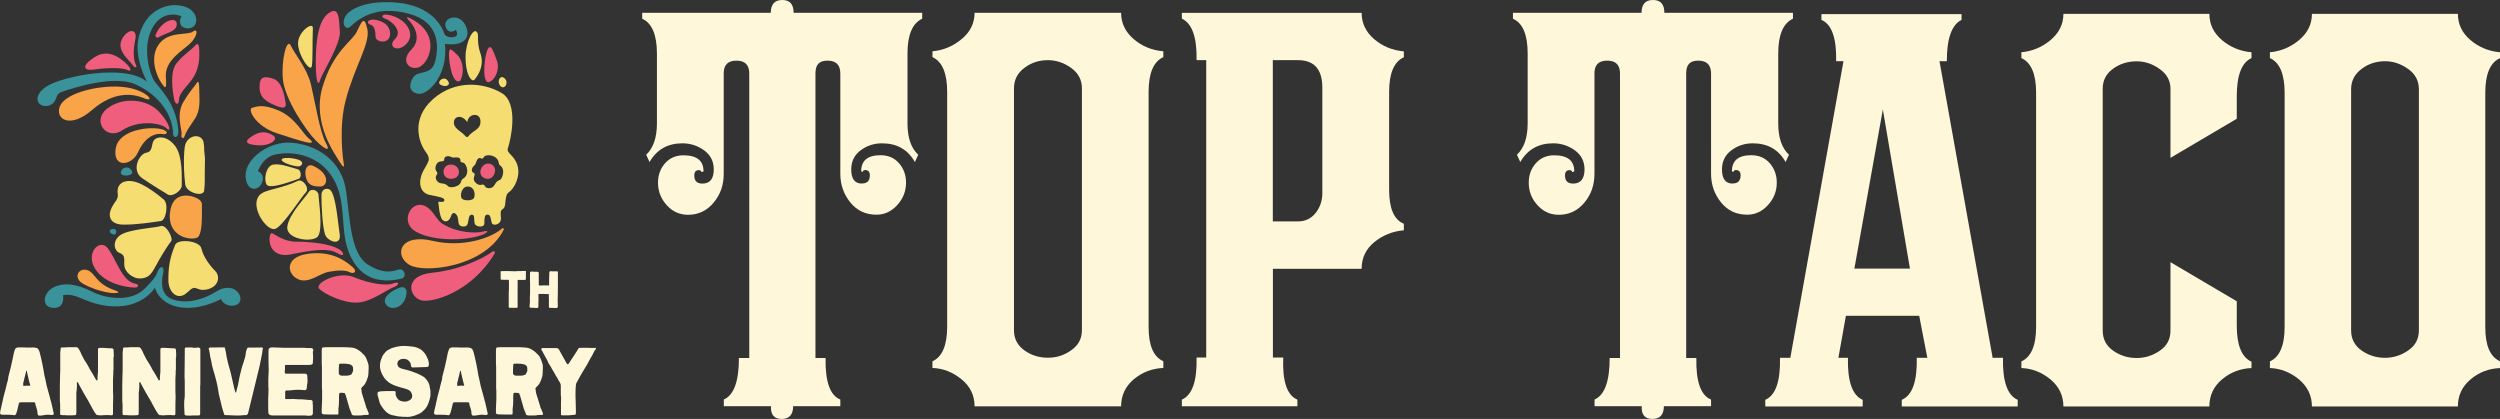 <svg xmlns="http://www.w3.org/2000/svg" id="Layer_2" viewBox="0 0 256.42 42.97"><rect x="0" y="0" width="256.42" height="42.97" fill="#333333" stroke="none"/><defs><style>.cls-1{fill:#fff7da;}.cls-1,.cls-2,.cls-3,.cls-4,.cls-5{stroke-width:0px;}.cls-2{fill:#3a929b;}.cls-3{fill:#f6dd72;}.cls-4{fill:#f9a448;}.cls-5{fill:#ef5e7c;}</style></defs><g id="Layer_2-2"><path class="cls-1" d="M88.39,18.82c.55,0,.83-.27.83-.83,0-.36-.16-.55-.48-.55-.14,0-.23.07-.27.2l-.14-.07c0-1.1.66-1.65,1.99-1.65.77,0,1.41.27,1.89.82s.72,1.22.72,1.99c0,.88-.3,1.64-.9,2.3s-1.31.99-2.13.99c-1.1,0-1.99-.41-2.67-1.24s-1.04-1.81-1.04-2.96V7.53c0-.86-.43-1.31-1.31-1.31s-1.24.43-1.24,1.31v29.19h1.04c-.05,2.42.46,3.85,1.51,4.26v.68h-4.84c0,.86-.39,1.31-1.17,1.31s-1.15-.43-1.1-1.31h-4.84v-.68c1.04-.46,1.55-1.88,1.55-4.26h1.06V7.53c0-.86-.43-1.31-1.31-1.31s-1.31.43-1.31,1.31v10.3c0,1.15-.34,2.13-1.04,2.96-.68.82-1.56,1.24-2.61,1.24-.88,0-1.6-.33-2.2-.99-.59-.66-.89-1.43-.89-2.3,0-.77.24-1.45.72-1.99s1.1-.82,1.89-.82c1.38,0,2.06.55,2.06,1.65l-.2.07c-.05-.14-.14-.2-.27-.2-.32,0-.48.18-.48.55,0,.55.27.83.83.83.77,0,1.17-.48,1.17-1.45,0-.83-.33-1.48-.99-1.96s-1.41-.72-2.23-.72c-1.51,0-2.63.64-3.37,1.92l-.34-.75c.73-.68,1.1-1.76,1.1-3.23v-7.15c0-1.92-.51-3.12-1.51-3.57v-.61h13.19c0-.86.39-1.31,1.17-1.31s1.17.43,1.17,1.31h13.19v.61c-1,.46-1.51,1.65-1.51,3.57v7.15c0,1.47.36,2.54,1.1,3.23l-.34.75c-.73-1.29-1.85-1.92-3.37-1.92-.82,0-1.56.24-2.2.72s-.96,1.14-.96,1.96c0,.96.36,1.45,1.1,1.45h-.05Z"></path><path class="cls-1" d="M119.32,37.74c-1.16.05-2.17.44-3.04,1.17-.86.73-1.29,1.66-1.29,2.77h-15.03c0-1.12-.44-2.04-1.33-2.77s-1.89-1.13-2.99-1.17v-.68c1.01-.46,1.51-1.65,1.51-3.57V9.43c0-1.92-.51-3.12-1.51-3.57v-.6c1.12-.1,2.12-.52,2.99-1.25.89-.73,1.33-1.63,1.33-2.7h15.03c0,1.06.43,1.96,1.29,2.7s1.88,1.15,3.04,1.25v.6c-1.01.46-1.51,1.65-1.51,3.57v24.13c0,1.88.5,3.04,1.51,3.49v.68h0ZM110.97,33.86V9.06c0-.86-.36-1.56-1.1-2.09-.73-.53-1.54-.8-2.39-.8-.91,0-1.72.26-2.42.8-.71.53-1.06,1.23-1.06,2.09v24.81c0,.86.35,1.55,1.06,2.06s1.51.76,2.42.76,1.66-.25,2.39-.76,1.1-1.19,1.1-2.06Z"></path><path class="cls-1" d="M143.99,23.62c-1.16.1-2.17.51-3.04,1.22-.86.71-1.29,1.62-1.29,2.73h-9.1v9.1h1.06c-.1,2.42.38,3.87,1.45,4.32v.68h-11.85v-.68c1.06-.46,1.57-1.9,1.51-4.32h.99V6.17h-.99c.05-2.34-.46-3.77-1.51-4.26v-.59h18.44c0,1.06.43,1.96,1.29,2.7.86.73,1.88,1.15,3.04,1.25v.6c-1.01.46-1.51,1.65-1.51,3.57v10.02c0,1.92.5,3.08,1.51,3.49v.68h0v-.02ZM135.63,19.8v-10.8c0-1.89-.83-2.83-2.5-2.83h-2.58v16.54h2.58c.76,0,1.37-.3,1.82-.88.46-.59.68-1.26.68-2.03h0Z"></path><path class="cls-1" d="M177.7,18.82c.55,0,.83-.27.83-.83,0-.36-.16-.55-.48-.55-.14,0-.23.07-.27.2l-.14-.07c0-1.1.66-1.65,1.99-1.65.77,0,1.41.27,1.89.82.48.55.72,1.22.72,1.99,0,.88-.3,1.64-.9,2.3s-1.31.99-2.13.99c-1.1,0-1.99-.41-2.67-1.24s-1.04-1.81-1.04-2.96V7.53c0-.86-.43-1.31-1.31-1.31s-1.24.43-1.24,1.31v29.19h1.04c-.05,2.42.46,3.85,1.51,4.26v.68h-4.84c0,.86-.39,1.31-1.17,1.31s-1.15-.43-1.1-1.31h-4.84v-.68c1.04-.46,1.55-1.88,1.55-4.26h1.06V7.53c0-.86-.43-1.31-1.31-1.31s-1.31.43-1.31,1.31v10.3c0,1.15-.34,2.13-1.04,2.96-.68.82-1.56,1.24-2.61,1.24-.88,0-1.6-.33-2.2-.99s-.89-1.43-.89-2.3c0-.77.24-1.45.72-1.99s1.1-.82,1.89-.82c1.38,0,2.06.55,2.06,1.65l-.2.07c-.05-.14-.14-.2-.27-.2-.32,0-.48.18-.48.55,0,.55.27.83.83.83.77,0,1.17-.48,1.17-1.45,0-.83-.33-1.48-.99-1.96s-1.41-.72-2.23-.72c-1.51,0-2.63.64-3.37,1.92l-.34-.75c.73-.68,1.1-1.76,1.1-3.23v-7.15c0-1.92-.5-3.12-1.51-3.57v-.61h13.19c0-.86.39-1.31,1.17-1.31s1.17.43,1.17,1.31h13.19v.61c-1,.46-1.51,1.65-1.51,3.57v7.15c0,1.47.36,2.54,1.1,3.23l-.34.75c-.73-1.29-1.85-1.92-3.37-1.92-.82,0-1.56.24-2.2.72s-.96,1.14-.96,1.96c0,.96.36,1.45,1.1,1.45h-.05Z"></path><path class="cls-1" d="M206.94,41.69h-11.88v-.68c1.08-.46,1.59-1.89,1.54-4.31h1.08l-.83-4.31h-7.52l-.77,4.31h.98c-.06,2.42.46,3.86,1.51,4.31v.68h-9.99v-.68c1.06-.46,1.56-1.89,1.51-4.31h1.06l5.45-30.42h-.75c.05-2.38-.46-3.8-1.51-4.24v-.59h14.37v.59c-1.01.5-1.51,1.91-1.51,4.24h-.75l5.45,30.42h1.06c-.05,2.42.46,3.86,1.51,4.31v.68h0ZM195.9,27.55l-2.78-16.32-2.92,16.32h5.7Z"></path><path class="cls-1" d="M230.93,37.75c-1.16.05-2.17.44-3.03,1.17s-1.29,1.65-1.29,2.77h-14.97c0-1.1-.44-2.03-1.32-2.77-.89-.73-1.88-1.13-2.99-1.17v-.68c1.01-.46,1.51-1.64,1.51-3.56V9.52c0-1.91-.5-3.11-1.51-3.56v-.6c1.1-.1,2.11-.51,2.99-1.25s1.32-1.63,1.32-2.69h14.97c0,1.06.43,1.96,1.29,2.69s1.87,1.15,3.03,1.25v.6c-1.01.46-1.51,1.76-1.51,3.94v2.28l-6.8,4.01v-7.09c0-.81-.36-1.49-1.09-2.01-.73-.53-1.52-.8-2.38-.8-.91,0-1.72.25-2.42.76s-1.06,1.18-1.06,2.05v24.81c0,.86.35,1.55,1.06,2.05s1.51.76,2.42.76c.85,0,1.65-.25,2.38-.75s1.09-1.18,1.09-2.05v-7.03l6.8,4.01v2.49c0,2.01.5,3.25,1.51,3.71v.68h0Z"></path><path class="cls-1" d="M256.42,37.75c-1.16.05-2.17.44-3.03,1.17s-1.29,1.65-1.29,2.77h-14.97c0-1.1-.44-2.03-1.32-2.77-.89-.73-1.88-1.13-2.99-1.17v-.68c1.01-.46,1.51-1.64,1.51-3.56V9.52c0-1.91-.5-3.11-1.51-3.56v-.6c1.1-.1,2.11-.51,2.99-1.25s1.32-1.63,1.32-2.69h14.97c0,1.06.43,1.96,1.29,2.69s1.87,1.15,3.03,1.25v.6c-1.01.46-1.51,1.64-1.51,3.56v24.05c0,1.87.5,3.03,1.51,3.48v.68h0ZM248.1,33.89V9.16c0-.86-.36-1.56-1.09-2.08s-1.52-.8-2.38-.8c-.91,0-1.72.26-2.42.8-.71.53-1.06,1.23-1.06,2.08v24.73c0,.86.35,1.55,1.06,2.05s1.51.76,2.42.76c.85,0,1.65-.25,2.38-.76.73-.5,1.09-1.18,1.09-2.05h0Z"></path><path class="cls-1" d="M5.43,42.02c-.06-.23-.11-.43-.14-.59-.01-.09-.05-.22-.1-.37l-.06-.24c-.04-.13-.07-.24-.08-.31l-.08-.28c-.14-.47-.24-.88-.3-1.24l-.05-.22c-.05-.21-.09-.37-.1-.48-.04-.28-.08-.48-.11-.61l-.06-.33c-.03-.15-.05-.26-.07-.33l-.05-.23c-.05-.21-.08-.34-.1-.41,0-.03-.03-.11-.06-.24-.03-.13-.08-.23-.14-.32-.04-.07-.11-.11-.18-.13-.07-.02-.16-.04-.27-.05-.15,0-.36,0-.64.01-.09,0-.22,0-.39-.02h-.2c-.06,0-.16,0-.29,0-.02,0-.06,0-.12.01-.06,0-.12.02-.16.04-.07.03-.11.08-.14.15-.03.07-.06.16-.09.27-.04.13-.08.33-.13.6l-.12.56c-.04.16-.08.36-.14.59l-.17.66c-.03.09-.04.16-.05.22,0,.03,0,.06,0,.1,0,.04-.01.09-.03.14v.02s-.08.28-.08.28l-.08.32-.08.34-.08.29c-.11.39-.18.68-.21.87l-.07.29-.07.34c-.07.25-.11.44-.13.57-.03.15.05.24.22.25.04,0,.08,0,.12,0s.08,0,.12,0h.24s.06,0,.06,0c.19,0,.39,0,.59.03.05.01.09.02.12.02.02,0,.04,0,.07-.02.06-.03.1-.1.13-.2.04-.12.07-.23.1-.32s.04-.17.05-.22c.02-.05.04-.15.07-.3.01-.13.05-.21.1-.24.05-.02.1-.03.15-.03h.16s.35,0,.35,0c.16,0,.4,0,.71,0,.01,0,.05,0,.1,0,.06,0,.1.02.12.04.02.03.04.07.04.14.01.07.02.11.02.12.01.06.04.14.08.25.04.1.07.21.09.32,0,.03.01.07.02.11,0,.04,0,.09,0,.15.01.09.04.16.08.2.03.03.06.04.11.04h.11s.07-.01.12-.01c.04,0,.1-.01.17-.03.05,0,.14-.02.27-.04.13-.02.24-.02.34-.01.14.02.23.03.26.03.09,0,.15-.02.19-.07.02-.03.03-.07.02-.12,0-.04-.02-.07-.02-.08-.03-.12-.05-.21-.07-.27ZM3.07,39.56h-.39c-.07.01-.13.02-.18.02-.03,0-.07,0-.12-.02,0-.05,0-.12,0-.2,0-.04,0-.09.02-.14.01-.05.02-.09.03-.12.03-.05.05-.13.06-.26l.1-.38.09-.38v-.02s.01-.01.01-.01h0s.01-.01.02-.02c.01-.01.02-.02.03-.02,0,.03.02.07.03.12.01.04.02.09.03.16.03.17.09.42.17.75.03.08.06.2.1.36l.04.16h0s-.07.01-.07.01Z"></path><path class="cls-1" d="M11.67,36.64c0-.29,0-.51-.02-.66,0-.01,0-.04,0-.07s0-.06-.02-.09-.03-.05-.06-.07c-.05-.02-.15-.03-.28-.03-.09,0-.23,0-.4-.02-.19-.01-.32-.02-.41-.02h-.25c-.07,0-.11.01-.14.04-.03.03-.04.07-.04.12v.48s0,.57,0,.57v1.13c0,.13,0,.27-.03.4-.01.13-.02.24-.02.32v.23s-.02.02-.02.02l-.03.03h-.02s-.02,0-.02,0h-.02l-.06-.1-.28-.5c-.04-.07-.11-.18-.2-.33l-.13-.2c-.05-.09-.09-.17-.11-.22-.11-.19-.17-.29-.18-.32-.22-.31-.41-.65-.58-1.01-.06-.16-.14-.33-.24-.5-.05-.08-.1-.14-.15-.19-.03-.03-.08-.04-.15-.04h-.07s-.11,0-.19,0c-.08,0-.14,0-.2,0h-.32s-.28.02-.28.02c-.17.01-.31.02-.41.01-.03,0-.05,0-.06.02-.04,0-.06.04-.06.09,0,.05,0,.12-.02.23s-.02.19-.02.26v.07s0,.04,0,.04v.09h0v.03h0s0,.04,0,.07v.02c0,.15,0,.37,0,.67v.79s-.02.51-.02.51c-.01.45-.02.79-.02,1.02v1.32c0,.11,0,.2,0,.25l.03.34v.38s0,.36,0,.36v.19c0,.05,0,.09,0,.11.03.05.1.08.19.08h.08c.19,0,.32,0,.41.02.07,0,.18,0,.33,0,.12,0,.3,0,.54-.02.05-.01.08-.04.09-.07.01-.08.02-.14.02-.18v-.24s0-.48,0-.48c0-.15,0-.36,0-.64,0-.09,0-.24,0-.43,0-.09,0-.17,0-.24s.01-.13.02-.17c.03-.23.04-.4.04-.51v-.42s.03,0,.06,0h.03s.03.06.04.07c.12.24.21.42.28.53.19.36.38.68.55.97.05.1.1.18.15.25l.12.21s.03.05.04.08c.02.03.03.06.05.1l.14.25c.08.15.13.23.14.26.15.28.28.48.39.6h0s.05.05.08.05c.06,0,.12,0,.17.02.06,0,.12.01.18.01.07,0,.17,0,.32-.02.09,0,.21-.01.38-.01.15,0,.25,0,.32.02h.11s.07,0,.1-.02c.03-.03.05-.07.05-.13v-.08c0-.19,0-.34,0-.43v-.44s.02-.76.02-.76c0-.12,0-.29-.02-.52,0-.09,0-.22,0-.39v-.73c0-.06,0-.12,0-.19,0-.06.01-.12.01-.18,0-.07,0-.18.02-.33v-.33c0-.05.01-.11.02-.17s0-.12,0-.17c0-.08,0-.15,0-.21,0-.06,0-.12,0-.17v-.72Z"></path><path class="cls-1" d="M18.07,36.64c0-.29,0-.51-.02-.66,0-.01,0-.04,0-.07s0-.06-.02-.09-.03-.05-.06-.07c-.05-.02-.15-.03-.28-.03-.09,0-.23,0-.4-.02-.19-.01-.32-.02-.41-.02h-.25c-.07,0-.11.01-.14.04-.03.03-.04.07-.04.12v.48s0,.57,0,.57v1.13c0,.13,0,.27-.03.4-.01.13-.02.24-.02.32v.23s-.02.02-.02.02l-.03.03h-.02s-.02,0-.02,0h-.02l-.06-.1-.28-.5c-.04-.07-.11-.18-.2-.33l-.13-.2c-.05-.09-.09-.17-.11-.22-.11-.19-.17-.29-.18-.32-.22-.31-.41-.65-.58-1.01-.06-.16-.14-.33-.24-.5-.05-.08-.1-.14-.15-.19-.03-.03-.08-.04-.15-.04h-.07s-.11,0-.19,0c-.08,0-.14,0-.2,0h-.32s-.28.02-.28.02c-.17.01-.31.02-.41.01-.03,0-.05,0-.06.02-.04,0-.06.04-.06.09,0,.05,0,.12-.02.23s-.02.19-.02.26v.07s0,.04,0,.04v.09h0v.03h0s0,.04,0,.07v.02c0,.15,0,.37,0,.67v.79s-.02.51-.02.51c-.01.45-.02.79-.02,1.02v1.32c0,.11,0,.2,0,.25l.03.34v.38s0,.36,0,.36v.19c0,.05,0,.09,0,.11.03.05.1.08.19.08h.08c.19,0,.32,0,.41.02.07,0,.18,0,.33,0,.12,0,.3,0,.54-.02.05-.01.08-.04.09-.07.01-.08.02-.14.02-.18v-.24s0-.48,0-.48c0-.15,0-.36,0-.64,0-.09,0-.24,0-.43,0-.09,0-.17,0-.24s.01-.13.02-.17c.03-.23.04-.4.04-.51v-.42s.03,0,.06,0h.03s.03.06.04.07c.12.24.21.42.28.53.19.36.38.68.55.97.05.1.1.18.15.25l.12.21s.03.05.04.08c.02.03.03.06.05.1l.14.25c.08.15.13.23.14.26.15.28.28.48.39.6h0s.05.05.08.05c.06,0,.12,0,.17.02.06,0,.12.01.18.01.07,0,.17,0,.32-.02.09,0,.21-.01.38-.01.15,0,.25,0,.32.02h.11s.07,0,.1-.02c.03-.03.05-.07.05-.13v-.08c0-.19,0-.34,0-.43v-.44s.02-.76.02-.76c0-.12,0-.29-.02-.52,0-.09,0-.22,0-.39v-.73c0-.06,0-.12,0-.19,0-.06.01-.12.01-.18,0-.07,0-.18.02-.33v-.33c0-.05.01-.11.02-.17s0-.12,0-.17c0-.08,0-.15,0-.21,0-.06,0-.12,0-.17v-.72Z"></path><path class="cls-1" d="M20.38,35.64c-.07,0-.13,0-.2.02s-.13.01-.2.01h-.18s-.02-.02-.03-.02c-.02,0-.05-.01-.08-.01h-.4s-.11,0-.11,0c-.01,0-.04,0-.07,0-.03,0-.06,0-.09.01-.05.02-.07.08-.07.17v.58c0,.87-.01,1.53-.02,1.96v.43c.02.1.02.25.02.44v.61c0,.13,0,.23,0,.3,0,.05,0,.12,0,.21v.21c0,.07,0,.15-.02.25,0,.1-.02.18-.03.24-.01.38-.02.67,0,.86.01.19.02.33.02.42v.08s0,.07.02.1c0,.03.03.06.06.08.06.03.17.04.34.04h.25c.05-.02.13-.02.24-.02h.5c.07,0,.13,0,.16-.04.03-.03.04-.08.04-.16v-.12c0-.09,0-.18,0-.25,0-.07,0-.13,0-.18v-.66c0-.11,0-.19,0-.25,0-.2,0-.5,0-.9v-.4c.02-.09.02-.22.02-.4v-1.92s0-.26,0-.26c0-.05,0-.14,0-.25v-.53c0-.19,0-.34,0-.44,0-.12-.06-.19-.19-.2Z"></path><path class="cls-1" d="M26.85,35.64c-.31,0-.54,0-.68.01h-.38s-.34,0-.34,0c-.06,0-.09.03-.09.09-.04.05-.07.11-.09.19-.02.08-.04.13-.04.15-.01.05-.03.15-.04.28l-.03.21c-.03.13-.09.33-.18.6l-.09.26c-.07.21-.14.45-.19.7l-.06.22-.05.22c-.09.45-.15.73-.17.86-.01.1-.05.23-.1.4,0,.03-.02.1-.05.2l-.03.15-.03.07h0s0,.02,0,.02h-.05l-.02-.08-.07-.2s-.03-.09-.04-.15-.02-.1-.03-.13l-.22-.97c-.04-.17-.07-.31-.1-.44-.03-.12-.06-.23-.08-.31l-.08-.29-.06-.19-.07-.28c-.01-.08-.05-.24-.11-.47-.04-.17-.07-.34-.09-.53,0-.03-.02-.12-.06-.29-.03-.08-.05-.16-.06-.24,0-.05-.03-.07-.07-.07h-.03s-.39,0-.39,0c-.03,0-.08,0-.16,0s-.15,0-.21.01c-.07,0-.19,0-.34,0h-.33s-.04.02-.05.03c-.05.01-.08.04-.08.09v.03c.04.11.07.22.09.36.02.13.03.21.04.25,0,.04.01.09.02.17.01.07.02.13.04.17.05.17.07.29.08.35.03.2.07.41.13.62.06.22.1.35.11.39l.09.3.08.3.09.33c.03.14.07.35.14.63.03.14.04.24.05.3l.06.36c0,.07.03.17.07.32.01.07.03.14.04.19.02.05.03.1.04.14l.18.76c.03.11.06.23.11.38l.06.18s.02.05.03.09.02.07.02.09c0,.06.03.09.08.09.03.01.05.02.06.02.14,0,.35,0,.63.02.28.01.49.02.62.02.23,0,.43-.01.62-.04.03,0,.08,0,.16,0,.08,0,.15,0,.19-.04.05-.03.08-.09.11-.17s.04-.13.04-.16c.07-.3.15-.63.24-.98l.86-3.53c.05-.19.09-.39.12-.58l.08-.38.1-.5s.01-.11.02-.2c0-.09.02-.17.05-.24.01-.02.01-.04,0-.05,0-.03,0-.05-.03-.08-.02-.02-.04-.04-.06-.04Z"></path><path class="cls-1" d="M32.14,36c0-.07-.01-.14-.04-.2-.03-.06-.08-.09-.16-.1-.06,0-.12,0-.18,0s-.12,0-.18,0c-.07,0-.14,0-.21-.01-.06-.01-.13-.02-.2-.02h-1.65s-.25,0-.25,0c-.05,0-.14,0-.25,0-.07,0-.19,0-.35-.02h-.18s-.5-.02-.5-.02c-.17,0-.28.02-.34.07-.05.03-.08.07-.09.11-.01.04-.02.1-.02.17,0,.11,0,.2,0,.29,0,.08,0,.15,0,.21,0,.07,0,.17,0,.31,0,.27,0,.64.02,1.12,0,.11,0,.27-.02.5-.01.21-.02.38-.02.5v.38c0,.26,0,.45.02.58,0,.11,0,.29-.01.52-.01.16-.02.28-.02.37v.98s0,.11,0,.21c0,.1,0,.19.01.27,0,.02,0,.05,0,.09,0,.04.02.09.04.13.02.04.05.08.1.11.07.04.17.06.28.06h.46s.98,0,.98,0h.63c.14,0,.25,0,.32,0h.47c.05,0,.12,0,.2,0,.08,0,.17,0,.28,0,.09.01.18.02.25.03s.13,0,.17,0c.15,0,.26-.02.32-.07.05-.05.07-.11.07-.18v-.09c0-.2,0-.35,0-.46,0-.05,0-.11,0-.2s0-.15-.02-.2c0-.03,0-.06,0-.11,0-.04,0-.07,0-.09,0-.07-.01-.11-.04-.14-.04-.05-.1-.07-.18-.08-.08,0-.12,0-.14,0-.11,0-.22,0-.34-.03-.03,0-.09,0-.16-.01-.07,0-.14-.02-.19-.02h-.31s-.5-.03-.5-.03c-.04,0-.1-.01-.17-.01h-.07s-.08,0-.12.01-.09,0-.12,0c-.05,0-.11,0-.16,0s-.11,0-.17,0c-.09,0-.14,0-.15-.03,0-.02,0-.06,0-.11,0-.05,0-.08,0-.09v-.25c0-.1,0-.18,0-.23,0-.01,0-.03,0-.05h0s.03-.07.03-.07l.03-.02h0s.02-.03.02-.03h.01s.04,0,.06,0c.02,0,.05,0,.08,0,.06,0,.13,0,.2,0,.07,0,.13-.01.17-.02.25-.03.48-.05.69-.05.11,0,.27,0,.5.02.07.01.13.02.18.02.02,0,.06,0,.11-.02.07-.02.12-.07.13-.16,0-.07.01-.13.02-.2,0-.06,0-.12.02-.18.03-.15.04-.25.04-.32s0-.14,0-.22c0-.08-.01-.15-.02-.2,0-.03,0-.08,0-.14,0-.07-.02-.12-.05-.17-.02-.03-.05-.06-.09-.07-.04,0-.08-.01-.13-.01-.26,0-.46,0-.59,0-.1,0-.22,0-.38,0-.15,0-.32,0-.51,0h-.27c-.08,0-.14,0-.18-.01-.04,0-.06-.01-.07-.02,0-.01-.02-.04-.04-.08,0-.07,0-.14,0-.21,0-.05.01-.1.02-.16s0-.13,0-.21c0-.07,0-.11,0-.14h0s0-.02,0-.02v-.02s.05-.02.05-.02h0s.02,0,.03,0,.02,0,.03,0h-.02s.03,0,.04-.01h.03s.08,0,.08,0h1.3s.62,0,.62,0h.31c.14,0,.24-.02.31-.06.04-.03.07-.08.08-.15,0-.07,0-.12,0-.13,0-.06.01-.13.02-.23,0-.09,0-.2,0-.32,0-.08,0-.19-.02-.32,0-.03,0-.09,0-.16Z"></path><path class="cls-1" d="M37.72,42.16c-.02-.07-.04-.12-.06-.17s-.04-.09-.06-.12c-.03-.05-.05-.12-.07-.21s-.04-.16-.06-.21c-.01-.05-.03-.1-.05-.16s-.04-.12-.07-.2c0-.05-.05-.18-.12-.41-.03-.09-.06-.16-.07-.23-.02-.07-.03-.12-.05-.16l-.03-.2s0-.05,0-.09-.01-.08-.02-.11c-.02-.04-.03-.06-.03-.07h0,.02s.04-.05.07-.08.05-.06.06-.07c.11-.1.2-.2.27-.31.11-.19.21-.43.29-.71.02-.07.03-.14.04-.23,0-.08.01-.14.01-.17.01-.09.02-.23.02-.41,0-.04,0-.1,0-.19,0-.08,0-.16-.01-.22-.05-.17-.08-.28-.1-.33-.01-.03-.05-.13-.11-.29s-.14-.28-.23-.38c-.09-.09-.18-.19-.28-.28-.1-.09-.2-.17-.3-.23-.12-.09-.25-.16-.36-.19-.09-.04-.22-.07-.38-.08-.27-.03-.59-.04-.94-.04h-.98s-.48,0-.48,0h-.26s-.06.01-.1.02c-.04,0-.08,0-.13,0-.03,0-.05,0-.06.02-.05.02-.07.05-.07.09,0,.05-.01.12-.02.19,0,.08,0,.17,0,.28v1.12c.02.12.02.3.02.54v1.2c0,.26,0,.45,0,.58v.24c.02.06.02.14.02.25v.54c0,.31,0,.55-.02.7-.01.13-.02.33-.02.6v.28s0,.04,0,.08c0,.04.02.07.04.09.04.05.12.07.25.07h.11c.25.01.44.02.55.02h.6s.08,0,.11-.01c.03-.02.04-.05.05-.09,0-.09,0-.18,0-.28v-.22c.04-.25.06-.5.06-.74v-.14c0-.05,0-.1,0-.15,0-.05,0-.1,0-.15,0-.06,0-.16.02-.29,0-.03,0-.05-.01-.06,0,0,0,0,.01,0h0s.03-.06.03-.06h0s.02-.02.02-.02l.05-.02h0s.05,0,.05,0h.03c.07,0,.12,0,.16,0l.21.03s.03,0,.04,0c0,0,.01.02.01.04,0,.02,0,.03,0,.04.01.03.03.06.04.09.02.03.03.05.04.07l.05.19s.03.11.06.2c.02.09.04.16.06.22.03.09.05.16.07.23.02.07.04.13.05.18l.08.29.12.31.07.15s.01.04.02.08c0,.03.02.07.04.11.03.05.1.08.2.09.06,0,.15,0,.26,0h.25c.08,0,.15,0,.21,0,.06,0,.11-.01.15-.02.19-.03.33-.04.44-.03h.11c.07,0,.11-.03.11-.1,0-.05-.01-.11-.04-.17-.03-.06-.04-.11-.05-.12ZM36.13,38.21c-.03.09-.06.16-.1.2-.03.03-.06.04-.11.05-.04.01-.07.02-.09.03-.11.03-.19.04-.25.04-.05,0-.14,0-.26,0h-.26s-.02,0-.04,0h0s-.04-.01-.04-.02h-.04s-.01,0-.01,0l-.03-.02h0s0-.01-.02-.01h0s-.02-.02-.02-.02h0s-.03-.03-.03-.03h-.02s-.02-.03-.02-.04h0s-.03-.06-.04-.07h0v-.02c0-.1,0-.19,0-.26,0-.08,0-.14,0-.2s0-.15.02-.28c0-.06,0-.11,0-.14h0s0-.03.02-.06h.02s0-.03.02-.03h0s.03-.03.03-.03h.02s.11,0,.11,0c.11,0,.2,0,.26,0,.19,0,.35.01.49.04.18.03.31.09.4.2.07.09.09.25.08.46,0,.05-.03.13-.07.22Z"></path><path class="cls-1" d="M44.08,39.62c-.05-.16-.08-.26-.1-.3-.05-.12-.12-.24-.21-.35-.01-.01-.05-.06-.12-.14-.06-.08-.14-.15-.23-.2-.06-.04-.18-.11-.36-.2-.17-.08-.3-.14-.39-.17-.33-.13-.59-.22-.8-.28-.16-.05-.27-.07-.32-.08-.25-.05-.43-.11-.54-.17-.08-.04-.14-.1-.19-.18s-.06-.16-.06-.25c0-.07.02-.14.05-.21.03-.07.08-.12.14-.16.13-.09.29-.13.48-.12.07,0,.15.01.24.04.09.03.16.06.22.11v.02c.08.07.13.14.18.21.03.05.05.1.06.16.01.06.02.1.02.12.01.1.04.16.08.19.03.02.07.03.12.03.03,0,.06,0,.09-.01.03,0,.06,0,.1,0,.2,0,.42,0,.67-.02.15,0,.26,0,.33-.01.03,0,.08,0,.15,0,.07,0,.12-.01.17-.02.09-.03.13-.11.13-.26,0-.07,0-.16-.03-.28-.01-.09-.04-.18-.09-.29s-.09-.21-.14-.3c-.09-.19-.22-.35-.38-.5s-.34-.25-.53-.33c-.22-.08-.45-.13-.69-.14-.05,0-.15-.02-.3-.03s-.29-.02-.41-.02c-.25,0-.49.03-.7.08-.26.05-.47.11-.64.19-.13.07-.24.13-.33.18-.09.05-.16.12-.23.2-.15.16-.26.31-.32.46-.03.07-.08.18-.13.33-.03.08-.05.19-.08.34-.01.12-.02.21-.02.26,0,.17.02.32.07.47.09.29.21.53.34.72.09.13.18.23.27.31.04.03.09.07.13.12.05.05.09.08.12.1.11.07.23.14.38.21.14.06.24.1.29.12.13.05.24.08.34.11.06.01.12.03.17.05.05.02.11.04.17.05.04.01.1.03.17.04l.18.06c.13.03.25.08.35.14.09.05.17.13.23.24.06.1.09.21.1.33,0,.07-.01.15-.04.22s-.06.13-.12.16c-.07.07-.18.13-.33.18-.06.03-.13.04-.21.04-.06,0-.11,0-.16,0s-.08-.01-.12-.02c-.17-.03-.29-.07-.38-.13-.09-.07-.19-.19-.28-.38-.03-.06-.05-.13-.06-.21,0-.08,0-.16,0-.23,0-.05-.01-.07-.04-.08-.02-.02-.04-.03-.07-.03-.36,0-.63,0-.8,0-.06,0-.15.01-.27.01-.24,0-.42.02-.54.05-.09.03-.14.1-.14.22,0,.07.01.15.04.24.03.09.04.14.05.17.07.33.15.58.24.74.15.24.3.44.46.61s.34.29.55.38c.07.03.2.06.37.09.15.04.31.07.46.09.26.03.57.05.92.05.05,0,.12,0,.23-.02.22-.03.37-.07.45-.1.03-.01.09-.04.18-.07.09-.03.18-.07.28-.11.1-.04.19-.1.29-.17l.02-.02c.06-.04.15-.12.26-.23.11-.11.2-.23.28-.37.11-.22.2-.43.25-.64.06-.21.09-.36.1-.43,0-.11,0-.26,0-.47-.01-.16-.04-.32-.09-.49Z"></path><path class="cls-1" d="M49.94,42.02c-.06-.23-.11-.43-.14-.59-.01-.09-.05-.22-.1-.37l-.06-.24c-.04-.13-.07-.24-.08-.31l-.08-.28c-.14-.47-.24-.88-.3-1.24l-.05-.22c-.05-.21-.09-.37-.1-.48-.04-.28-.08-.48-.11-.61l-.06-.33c-.03-.15-.05-.26-.07-.33l-.05-.23c-.05-.21-.08-.34-.1-.41,0-.03-.03-.11-.06-.24-.03-.13-.08-.23-.14-.32-.04-.07-.11-.11-.18-.13-.07-.02-.16-.04-.27-.05-.15,0-.36,0-.64.01-.09,0-.22,0-.39-.02h-.2c-.06,0-.16,0-.29,0-.02,0-.06,0-.12.01-.06,0-.12.02-.16.04-.07.03-.11.08-.14.15-.03.07-.06.16-.09.27-.04.13-.08.33-.13.6l-.12.56c-.04.16-.08.36-.14.59l-.17.66c-.03.09-.04.16-.05.22,0,.03,0,.06,0,.1,0,.04-.01.09-.03.14v.02s-.08.28-.08.28l-.08.32-.08.34-.08.29c-.11.39-.18.68-.21.87l-.07.29-.07.34c-.07.25-.11.44-.13.57-.03.15.05.24.22.25.04,0,.08,0,.12,0s.08,0,.12,0h.24s.06,0,.06,0c.19,0,.39,0,.59.03.05.01.09.02.12.02.02,0,.04,0,.07-.02.06-.03.1-.1.13-.2.04-.12.07-.23.1-.32s.04-.17.05-.22c.02-.05.04-.15.07-.3.01-.13.05-.21.1-.24.05-.02.1-.03.15-.03h.16s.35,0,.35,0c.16,0,.4,0,.71,0,.01,0,.05,0,.1,0,.06,0,.1.02.12.04.02.03.04.07.04.14.01.07.02.11.02.12.01.06.04.14.08.25.04.1.07.21.09.32,0,.03.01.07.02.11,0,.04,0,.09,0,.15.01.09.04.16.08.2.03.03.06.04.11.04h.11s.07-.01.12-.01c.04,0,.1-.01.17-.03.05,0,.14-.02.27-.04.13-.02.24-.02.34-.01.14.02.23.03.26.03.09,0,.15-.02.19-.07.02-.03.03-.07.02-.12,0-.04-.02-.07-.02-.08-.03-.12-.05-.21-.07-.27ZM47.58,39.56h-.39c-.07.01-.13.02-.18.02-.03,0-.07,0-.12-.02,0-.05,0-.12,0-.2,0-.04,0-.09.02-.14.01-.05.02-.09.03-.12.03-.05.05-.13.06-.26l.1-.38.09-.38v-.02s.01-.01.01-.01h0s.01-.01.02-.02c.01-.01.02-.02.03-.02,0,.03.02.07.03.12.01.04.02.09.03.16.03.17.09.42.17.75.03.08.06.2.1.36l.04.16h0s-.07.01-.07.01Z"></path><path class="cls-1" d="M55.59,42.16c-.02-.07-.04-.12-.06-.17s-.04-.09-.06-.12c-.03-.05-.05-.12-.07-.21s-.04-.16-.06-.21c-.01-.05-.03-.1-.05-.16s-.04-.12-.07-.2c0-.05-.05-.18-.12-.41-.03-.09-.06-.16-.07-.23-.02-.07-.03-.12-.05-.16l-.03-.2s0-.05,0-.09-.01-.08-.02-.11c-.02-.04-.03-.06-.03-.07h0,.02s.04-.05.07-.08.05-.06.06-.07c.11-.1.2-.2.27-.31.11-.19.21-.43.29-.71.02-.07.03-.14.04-.23,0-.08.01-.14.01-.17.01-.09.02-.23.02-.41,0-.04,0-.1,0-.19,0-.08,0-.16-.01-.22-.05-.17-.08-.28-.1-.33-.01-.03-.05-.13-.11-.29s-.14-.28-.23-.38c-.09-.09-.18-.19-.28-.28-.1-.09-.2-.17-.3-.23-.12-.09-.25-.16-.36-.19-.09-.04-.22-.07-.38-.08-.27-.03-.59-.04-.94-.04h-.98s-.48,0-.48,0h-.26s-.06.01-.1.02c-.04,0-.08,0-.13,0-.03,0-.05,0-.06.02-.05.02-.07.05-.07.09,0,.05-.01.12-.02.19,0,.08,0,.17,0,.28v1.12c.02.12.02.3.02.54v1.2c0,.26,0,.45,0,.58v.24c.02.06.02.14.02.25v.54c0,.31,0,.55-.02.7-.01.13-.02.33-.02.6v.28s0,.04,0,.08c0,.04.02.07.04.09.04.05.12.07.25.07h.11c.25.01.44.02.55.02h.6s.08,0,.11-.01c.03-.02.04-.05.05-.09,0-.09,0-.18,0-.28v-.22c.04-.25.06-.5.06-.74v-.14c0-.05,0-.1,0-.15,0-.05,0-.1,0-.15,0-.06,0-.16.02-.29,0-.03,0-.05-.01-.06,0,0,0,0,.01,0h0s.03-.06.03-.06h0s.02-.02.02-.02l.05-.02h0s.05,0,.05,0h.03c.07,0,.12,0,.16,0l.21.03s.03,0,.04,0c0,0,.01.02.01.04,0,.02,0,.03,0,.04.01.03.03.06.04.09.02.03.03.05.04.07l.05.19s.03.11.06.2c.02.09.04.16.06.22.03.09.05.16.07.23.02.07.04.13.05.18l.08.29.12.31.07.15s.01.04.02.08c0,.03.02.07.04.11.03.05.1.08.2.09.06,0,.15,0,.26,0h.25c.08,0,.15,0,.21,0,.06,0,.11-.01.15-.02.19-.03.33-.04.44-.03h.11c.07,0,.11-.03.11-.1,0-.05-.01-.11-.04-.17-.03-.06-.04-.11-.05-.12ZM54,38.21c-.03.09-.06.16-.1.2-.03.03-.06.04-.11.05-.04.01-.07.02-.09.03-.11.03-.19.04-.25.04-.05,0-.14,0-.26,0h-.26s-.02,0-.04,0h0s-.04-.01-.04-.02h-.04s-.01,0-.01,0l-.03-.02h0s0-.01-.02-.01h0s-.02-.02-.02-.02h0s-.03-.03-.03-.03h-.02s-.02-.03-.02-.04h0s-.03-.06-.04-.07h0v-.02c0-.1,0-.19,0-.26,0-.08,0-.14,0-.2s0-.15.02-.28c0-.06,0-.11,0-.14h0s0-.03.02-.06h.02s0-.03.02-.03h0s.03-.03.03-.03h.02s.11,0,.11,0c.11,0,.2,0,.26,0,.19,0,.35.01.49.04.18.03.31.09.4.2.07.09.09.25.08.46,0,.05-.03.13-.07.22Z"></path><path class="cls-1" d="M61,35.69c-.07,0-.16,0-.29,0-.1,0-.24,0-.43-.02h-.44s-.09,0-.18,0-.17,0-.24.02c-.03.01-.06.03-.08.04-.02.01-.04.04-.05.07l-.12.21c-.05.08-.12.2-.23.36l-.24.36c-.14.21-.22.34-.24.37-.02.03-.04.07-.07.11-.03.04-.05.08-.07.1l-.03.03s-.03,0-.04.01h-.05s-.04-.03-.04-.03c-.05-.06-.09-.13-.13-.22l-.21-.37-.28-.5-.1-.18s-.03-.05-.05-.1-.05-.09-.09-.14c-.03-.05-.07-.08-.12-.09-.04-.01-.08-.02-.11-.02h-.15s-.23,0-.23,0c-.13-.01-.32-.01-.58,0-.06,0-.13,0-.21,0-.08,0-.18,0-.29,0h0s-.05.02-.08.05c-.02.04-.02.08,0,.12.03.04.07.09.1.16s.06.11.07.14c.03.07.09.18.17.31.18.32.28.5.3.55.01.03.03.07.05.13.02.06.05.11.07.14l.18.27s.07.14.17.32l.19.3c.11.23.23.43.34.59.07.12.11.21.14.27.02.03.05.08.1.15.04.07.07.13.09.19,0,.05.01.11.02.18,0,.07,0,.13,0,.17,0,.09,0,.22,0,.41,0,.05,0,.13,0,.23v.09l.03.34c0,.06,0,.13,0,.22,0,.09-.01.17-.01.24v1.11s0,.08,0,.1c0,.03,0,.06.02.08s.05.04.08.04h.02s.32,0,.32,0c.29,0,.51,0,.65-.03.09-.01.16-.02.2-.02.05.01.1.01.14,0,.07-.03.1-.1.1-.21v-.14c0-.43-.01-.74-.02-.95-.01-.13-.02-.33-.02-.59v-.4c0-.33.02-.61.05-.84.01-.07.04-.15.09-.22.04-.07.07-.13.09-.16.04-.08.08-.15.11-.21.03-.06.06-.11.09-.16.06-.12.19-.35.4-.69l.27-.45s.05-.06.06-.09.03-.05.04-.08l.2-.37.17-.31c.09-.13.16-.25.21-.37.11-.23.19-.38.26-.45.04-.02.06-.05.06-.1,0-.06-.03-.09-.08-.09h0Z"></path><path class="cls-1" d="M52.99,27.82s-.1,0-.18,0h-.13c-.29-.01-.5-.02-.64-.02h-.31s-.05,0-.07.01c-.02,0-.05,0-.07,0h-.09s-.01,0-.03,0-.02,0-.03,0c-.02,0-.04,0-.05,0-.03,0-.04.02-.04.05,0,.09,0,.17,0,.26v.51s.01.03.03.04c0,.01.02.02.04.02h.1s.06.01.1.01c.07,0,.13,0,.2,0,.04,0,.07,0,.11,0,.03,0,.06,0,.08,0,.03,0,.07,0,.12,0,0,0,0,0,.02,0,0,0,.01.01.02.01l.02.02h0v.02h0s.01.18.01.18v.7c-.01.16-.02.27-.02.35v.74s0,.78,0,.78c0,.01,0,.03.01.04s.02.02.04.02h.02s.01,0,.02,0c.02,0,.05,0,.09.01.02,0,.05,0,.1,0h.17s.22,0,.22,0h.09s.07-.01.09-.01c.02,0,.03,0,.04-.02.01,0,.02-.02.02-.04v-.33s0-.38,0-.38c0-.05,0-.13,0-.23v-.47s0-.75,0-.75v-.54s0-.02,0-.02v-.02s0-.01.01-.01h0s0-.01,0-.01h0s0-.01,0-.01h0s.01,0,.01,0h0s.01,0,.02-.01h.02s0,0,0,0l.05-.02h.02s.05,0,.09.01c.04,0,.08,0,.13,0h.24s.06,0,.11,0c.04,0,.08,0,.1-.01.01,0,.03-.01.03-.03,0,0,.01-.02.01-.03,0-.04,0-.08,0-.11,0-.03,0-.05.01-.07v-.19s0-.38,0-.38h0s0-.05,0-.07c0-.02-.02-.03-.04-.03-.04,0-.11,0-.19,0-.07,0-.16,0-.29.01h-.15c-.14.01-.25.01-.32.01Z"></path><path class="cls-1" d="M54.31,31.45c0,.06.04.1.1.11.04,0,.06.01.08.01h.11s.05,0,.11,0,.1,0,.15.01c.03,0,.07.01.12.01h.08c.07,0,.12-.02.14-.05.01-.02.02-.05.02-.09s0-.06,0-.08v-.27s.01-.21.01-.21v-.43c0-.05,0-.09,0-.11v-.13s-.01-.01-.01-.02,0-.02,0-.03c0,0,.02-.01.04-.02.04,0,.09,0,.17,0h.33s.29.01.29.01h.2s.03,0,.03,0,.01,0,.01.02v.27s.01.07.01.13c0,.11,0,.19,0,.24v.25s0,.24,0,.24c0,.04,0,.08,0,.1v.07s0,.02,0,.02c.01.05.05.08.11.08.09,0,.17,0,.22,0,.1,0,.17.01.22.01.03,0,.06,0,.11,0s.09,0,.12,0c.06,0,.1-.03.12-.08,0-.03.01-.06.01-.08v-.11s-.01-.35-.01-.35c0-.08,0-.13,0-.17,0-.05,0-.13,0-.23,0-.03,0-.07.01-.12v-.12s.01-1.02.01-1.02v-.5s0-.08,0-.11c0-.03,0-.07,0-.11v-.61s0-.03,0-.05c0-.02,0-.04,0-.06-.01-.03-.04-.04-.1-.04h-.03c-.1,0-.17,0-.22,0-.03,0-.07,0-.11,0s-.09,0-.12,0c-.04,0-.08-.01-.11-.01-.03,0-.06,0-.07,0-.04,0-.07.02-.09.05-.02.03-.03.07-.03.12,0,.05,0,.09,0,.11,0,.05-.01.12-.01.22v.12s-.01.06-.01.11v.24c0,.1,0,.18,0,.24,0,.02,0,.04,0,.08,0,.03,0,.06,0,.08v.03s0,.04-.02.05c-.01,0-.04.01-.07.01h-.08c-.09,0-.15,0-.19-.01-.02,0-.04,0-.05,0-.02,0-.04,0-.05,0h-.12s-.11,0-.19.01c-.01,0-.04,0-.07.01-.03,0-.06,0-.09,0-.04,0-.07,0-.09-.02-.03-.02-.04-.06-.04-.12v-.1s0-.25,0-.25v-.54s0-.05,0-.09c0-.04,0-.09,0-.13,0-.05,0-.08-.02-.1,0-.02-.03-.04-.06-.05-.03-.01-.07-.02-.12-.02h-.33s-.06,0-.1-.01c-.04,0-.07-.01-.1-.01-.11,0-.17.05-.17.16v.35c0,.08,0,.14,0,.18v.19c0,.06,0,.11,0,.14,0,.09.01.17.01.22v.29s0,.34,0,.34c0,.31,0,.54-.02.69,0,.07,0,.16,0,.27v.18s0,.07,0,.11,0,.1-.01.16c-.01.05-.02.1-.02.16v.03s0,.06,0,.09c0,.03,0,.06,0,.09Z"></path><path class="cls-3" d="M19.24,29.97c.95-.95.77-.04,1.97-.28,1.2-.24,1.43-1.33.86-1.9-.56-.56-1.24-1.5-1.41-2.3-.17-.81-2.41-1.03-2.69-.38-.58,1.37-.7,2.33-.7,3.62s1.01,2.19,1.96,1.24Z"></path><path class="cls-3" d="M18.93,15.2c-.14,1.45-.04,2.82.07,3.72.11.86,1.86,1.32,1.94.63.11-.95.04-1.23.07-2.33.03-1.21.03-.83-.06-1.73-.04-.42.04-.09-.06-.83-.14-1.07-1.83-.9-1.96.54Z"></path><path class="cls-3" d="M16.23,26.81c.66-1.14,1.04-1.7,1.34-2.1.2-.28-.53-1.73-1.09-1.52-.48.17-3.27.32-4.13.92-.86.6-.66,1.6-.11,1.82.54.22.51.43.51,1.22s.93,1.41,1.53,1.41c1.13,0,1.3-.6,1.96-1.75Z"></path><path class="cls-5" d="M13.93,29.11c-1.47-.19-2.08-2.8-2.98-3.76-.78-.82-2.2.63-1.19,2.22,1.01,1.59,3.32,1.92,4.03,1.92.58,0,.36-.35.14-.38Z"></path><path class="cls-4" d="M11.64,30.06c.91,0,.35-.21.15-.28-1.99-.68-1.99-1.75-2.77-2.05-.78-.3-1.36.42-.91,1.03.45.6,2.62,1.3,3.53,1.3Z"></path><path class="cls-4" d="M19.78,3.25c-.58.4-2.49-.09-3.49,1.3-1,1.39-.2,3.29.27,3.97.34.49.57.81.45-.58-.15-1.77,1.79-2.78,2.53-3.52.74-.74.81-1.58.24-1.18Z"></path><path class="cls-5" d="M16.26,3.83c.7-.46,1.87-.55,1.87-1.35,0-.89-1.64-.34-2.17,1.11-.07.18.14.34.3.23Z"></path><path class="cls-5" d="M13.92,6.59c-.23-.39-.29-1.4-.04-2.55.25-1.15-.8-1.13-1.38,0-.58,1.13.74,2.1,1.1,2.63.24.35.54.31.31-.07Z"></path><path class="cls-5" d="M20,4.68c-.34.44-1.16.88-1.9,1.82-.66.84-.44,2.59-.25,3.62.13.73.5.6.5.19s.15-.76,1.05-1.79c1.18-1.34,1.04-2.8,1.04-3.3s-.1-.96-.44-.53Z"></path><path class="cls-5" d="M9.57,7.14c.86-.14,2.83-.27,3.44.02.61.29.34-.23.1-.47-.36-.36-1.77-1.85-3.35-.86-1.59.99-1.05,1.45-.19,1.31Z"></path><path class="cls-4" d="M14.14,15.64c.61-1.34,1.55-2.07,2.59-1.88.22.04.69-.13.09-.42-.9-.44-4.61-.22-4.95,1.88-.34,2.08,1.66,1.77,2.27.43Z"></path><path class="cls-4" d="M17.43,21.86c-.26,2.72,2.67,2.89,2.95,2.38.27-.49.36-1.18.33-3.3,0-.21-.17-.4-.34-.51-.77-.48-2.72-.89-2.94,1.43Z"></path><path class="cls-3" d="M15.84,14.33c-.38.38-.09,1.22-.83,1.33-.73.11-1.6,1.82-.41,2.63,1.18.81,2.16,1.37,2.61,1.66.45.29,1.43-.39,1.43-.91,0-.85.11-3.04-.68-4.07-.79-1.03-1.74-1.02-2.12-.64Z"></path><path class="cls-2" d="M12.4,17.72c0,.48,1.49.33,1.11-.23-.4-.59-1.11-.25-1.11.23Z"></path><path class="cls-2" d="M11.56,24.03c.43.17.52-.55.08-.55-.48,0-.51.38-.08.55Z"></path><path class="cls-4" d="M12.8,8.94c-2.29-.3-6.11.49-6.67,2-.48,1.28,1.06,2.29,3.3.35,2.24-1.94,4.16-1.71,5.33-1.22,1.29.54.33-.84-1.96-1.13Z"></path><path class="cls-5" d="M11,11.13c-1.62,1.24-.1,3.33,1.53,2.24,1.63-1.09,3.99-.78,4.54-.22.57.57.34-.59-.85-1.78-1.19-1.19-3.61-1.48-5.22-.24Z"></path><path class="cls-3" d="M16.5,22.67c.52-.07.83-1.77.28-2.22-.44-.36-2.03-1.69-3.19-1.86-1.16-.17-1.63.52-1.52,1.2.11.68-.28.81-.64,1.56-.36.75-.23,1.69,1.28,1.69s3.12-.28,3.79-.37Z"></path><path class="cls-4" d="M20.16,8.54c-.23.38-.58.64-1.36,1.94-.78,1.3-.08,2.99-.18,3.28-.1.3.18.63.31.21.13-.41.38-.78,1.03-1.74.65-.96.48-1.99.48-2.83s-.05-1.24-.29-.86Z"></path><path class="cls-2" d="M4.8,10.87c.64-.06.9-.57,1-.92.07-.23.24-.42.46-.5,1.3-.46,5.44-1.77,7.61-.81,2.6,1.15,3.88,3.33,3.88,5.11,0,.41.61.51.54-.39-.21-2.81-2.02-4.38-2.48-5.08-.46-.7-1.14-3.12-.38-4.99.76-1.88,2.24-2,3.19-1.62-.16.16-.44,1.24.68,1.24s1.19-1.72-.32-2.22c-1.52-.5-3.41.15-4.31,1.92-.63,1.23-.99,2.95.4,5.77-2.24-1.88-8.65-.54-10.22.44-1.58.99-1.06,2.15-.06,2.05Z"></path><path class="cls-2" d="M22.67,30.68c.35.86,1.78.9,1.97.15s-.85-1.93-2.48-.92c-1.63,1.01-3.29,1.24-4.51.77-1.22-.47-1.11-1.86-.9-2.74.1-.44-.15-.81-.47-.3-.32.51-.02.55-1.44,1.97-1.43,1.43-4.02,1.01-5.41.3-1.39-.71-2.74-1.01-3.91-.45-1.16.56-1.31,2.11,0,2.12,1.2.02.94-1.3.94-1.3,1.41-.27,2.17.79,4.51,1.09,3.56.46,4.92-1.86,4.92-1.86,0,0,.34,1.6,2.48,1.99,2.14.39,4.3-.83,4.3-.83Z"></path><path class="cls-5" d="M50.52,25.79c-1.25.94-3.78,1.95-6.16,2.18-3.01.29-2.38,2.49-1.18,2.83,1.12.31,5.19-.83,7.56-4.81.08-.14-.08-.29-.21-.19Z"></path><path class="cls-2" d="M35.91,2.75c1.09-1.04,2.9-2.18,6.04-1.34,3.14.85,3.07,3.32,2.69,4.86-.38,1.54-1.74.89-2.25,1.65-.51.76-.43,1.56.52,1.7s3.07-1.83,2.73-5.12c2,.29,2.76-.73,2.05-2s-2.42-.64-1.93.38c.27.57.77.35,1.01.19.07.13.12.28.12.43,0,.42-1.09.45-1.29,0-.74-2.07-2.92-3.5-6.77-3.25-1.55.1-2.78.65-3.25,1.21-.7.84-.14,1.73.33,1.28Z"></path><path class="cls-3" d="M48.68,8.16c.44-.53,1-1.51.6-2.67-.4-1.16-.17-1.84-.31-2.12-.39-.73-1.22.98-1.22,2.43,0,2.01.68,2.68.94,2.36Z"></path><path class="cls-5" d="M41.81,4.36c.83-1.12-.4-2.66-2.16-2.86-.53-.06-.56.31-.13.42s1.89,1.18,1,2.07c-.89.89.46,1.48,1.29.36Z"></path><path class="cls-2" d="M41.12,29.47c-.87.26-2,1.03-1.55,1.73.51.79,2.1.38,2.13-1.29,0-.3-.29-.53-.58-.44Z"></path><path class="cls-4" d="M51.67,23.55c.05-.1-.08-.2-.16-.13-1.18,1.06-4.17,1.98-7.08,1.29-3.47-.82-4.03,1.49-2.45,2.45,1.49.9,7.73.28,9.69-3.61Z"></path><path class="cls-5" d="M50.33,8.35c.51-.34.96-1.28.62-2.17s-.61-1.85-.96-1.05c-.35.8-.62,3.85.34,3.21Z"></path><path class="cls-5" d="M47.19,8.3c.42-.71.39-1.99-.29-2.67-.68-.68-.85-.8-.85,0s.36,3.1,1.14,2.67Z"></path><path class="cls-5" d="M46.24,16.88c-.99,0-.99,1.41-.05,1.46,1.21.06,1.13-1.46.05-1.46Z"></path><path class="cls-5" d="M40.41,29.45c.59-.25.58-.63-.11-.37s-2.41.02-3.99-.65c-1.58-.67-4.14.62-3.56,1.2s2.63,1.52,3.99,1.4c1.36-.11,2.76-1.21,3.68-1.6Z"></path><path class="cls-5" d="M37.99,2.53c.42.13.52.61.53,1.25.02.57,1.49.82,1.49-.32s-1.29-1.45-1.76-1.45c-.56,0-.69.38-.27.51Z"></path><path class="cls-5" d="M49.34,17.31c-.39.91.9,1.46,1.32.62.54-1.08-.89-1.62-1.32-.62Z"></path><path class="cls-3" d="M46.03,8.47c-.35-.9-1.34-.07-.85.22.49.29.96.07.85-.22Z"></path><path class="cls-3" d="M51.78,8.06c-.49-.49-.87.34-.45.77.42.42.89-.33.45-.77Z"></path><path class="cls-5" d="M43.09,6.83c.98-.51,2.24-3.44-1.18-5.03-.25-.12-.2.07.09.36.29.29,1.4,1.73.18,2.94-1.21,1.21-.07,2.25.91,1.74Z"></path><path class="cls-5" d="M49.66,24c.36-.18.58-.43-.2-.23-.59.15-2.48.17-4.05-.8-.5-.3-.82-.98-1.25-1.42-1.67-1.73-3.43,1.14-1.49,2.22,1.94,1.09,5.63.89,7,.23Z"></path><path class="cls-4" d="M37.67,2.97c-.31-1.51-.62-.65-1.09.31-.47.96-2.43,1.98-3.51,5.68-1.08,3.7,1.33,6.91,1.79,7.67.29.47.49.66.4.14-.1-.52-.53-3.78.21-6.54.95-3.56,2.52-5.75,2.21-7.26Z"></path><path class="cls-3" d="M28.03,16.88c-.74.13-1,1.49-.69,2.04.31.56,2.73-.4,3.29-.58.32-.1.28-.89-.09-.98-.7-.18-1.77-.61-2.51-.48Z"></path><path class="cls-4" d="M30.57,28.64c1.11.49,2.16-.58,3.14-.76.98-.18,1.74-.18,2.16.04.42.22.81-.06.33-.49-.86-.77-2.29-1.74-4.67-1.39s-2.08,2.1-.96,2.59Z"></path><path class="cls-3" d="M30.9,16.54c-.28-.28-1.73-.48-1.98-.22-.24.24.89.68,1.62.75.14.01.29-.04.38-.15.08-.1.12-.23-.02-.37Z"></path><path class="cls-4" d="M32.06,16.99c-.47-.2-.89.29-.69,1.16.2.87.73.98,1.49.98s1.05-1.34-.8-2.14Z"></path><path class="cls-2" d="M26.89,18.68c.24-.64-.11-.96-.44-1.13.25-.58.74-1.45,1.71-1.68,1.69-.41,4.01-.02,5.44,1.64,2.32,2.68.98,6.07,2.41,8.9,1.42,2.83,3.97,2.43,5.13,2.18.66-.14.33-1.07-.18-.96-.51.11-1.42.63-3.21-.48-1.78-1.11-1.83-4.49-2.25-7.54-.45-3.28-3.17-4.77-5.55-4.97-2.38-.2-4.76,1.65-4.76,3.32s1.31,1.78,1.71.71Z"></path><path class="cls-3" d="M32.97,20.04c0,.8.08,3.63.47,4.21.39.58,1.58.94,1.4-.23-.18-1.17-.38-3.96-.96-4.53-.2-.2-.91-.25-.91.56Z"></path><path class="cls-5" d="M29.94,26.07c2.33-.48,3.8-.62,4.64-.11.85.51.69-.08.28-.34-1.04-.67-3.18-.83-4.47-.83s-2.12-.74-2.5-.87-.69,2.72,2.04,2.16Z"></path><path class="cls-3" d="M32.57,24.29c.61-.61.1-3.89.1-4.26,0-.51-.76-.79-1.03-.3-.24.44-2,2.21-2.17,3.51-.17,1.3,2.48,1.66,3.1,1.05Z"></path><path class="cls-5" d="M26.29,14.89c1.47.14,2.29-.62,1.76-.97-.75-.5-1.39-.43-2.06-.03-.67.4-1.18.86.29,1Z"></path><path class="cls-3" d="M31.99,6.74c.1-.67.04-2.5.1-3.85.03-.74-1.57.38-1.52,1.62.05,1.24,1.3,3.03,1.42,2.24Z"></path><path class="cls-5" d="M32.87,8.12c.16-.56,2.1-3.65,1.99-4.88-.11-1.23-.02-2.76-1.23-1.83s-1.24,3.83-1.24,5.1.16,2.72.48,1.6Z"></path><path class="cls-3" d="M28.27,23.46c.78-.33,2.64-3.27,3.1-3.72.43-.43-.31-1.43-.82-1.19-2.37,1.11-3.9.75-4.21,2-.31,1.25,1.16,3.25,1.94,2.91Z"></path><path class="cls-3" d="M51.43,9.53c-1.82-1.08-4.78-1.37-7.04.66-2.26,2.02-1.42,4.43-.77,5.32.66.89.31,1.02-.22,2.05s-.4,2.21.67,2.43,1.51.28,1.51.55-.62.14-.62.14c0,0,.09,1.53.42,1.86.33.33.71.15.89-.4.18-.55.59-.22.68.16.09.38.04.64.2.8.16.17.7.24.82-.15.11-.38.08-.93.42-.93s.2.46.29.88c.09.42,1,.47,1,.02s-.01-.91.32-.91.32.4.43.82c.11.42.95.2.95-.38s-.14-.82.23-1.04c.37-.22.08-1.37.59-1.7.51-.33,1.22-1.59.88-2.73-.35-1.15-1.18-1.23-.98-1.8.26-.77,1.17-4.58-.66-5.65ZM47.93,12.52c.09-.88,1.25-1,1.34-.2.12,1-.79,1.03-1.21,1.65-.07.1-.22.11-.3.02-.39-.49-1.13-.75-1.2-1.32-.09-.75.8-1,1.36-.15ZM45.94,19.08c-.33-.33-.63-.21-.9-.34-.27-.13-.46-.53-.27-.78s.04-.26-.07-.5c-.13-.27.05-.87.49-.9.31-.03.38-.05.38-.26s.32-.41.77-.17c.21.11.89-.19.89.36,0,.27.27.05.47.34.34.47.3,1.18-.15,1.46-.36.23-.13.25-.38.57s-1.02.45-1.24.23ZM48.61,20.32c-.17.29-1.1.31-1.27,0s.02-1.19.63-1.19c.73,0,.81.9.64,1.19ZM51.24,18.46c-.43.17-.44.5-.67.7-.22.2-.67.21-.83-.06-.16-.27-.22-.14-.49-.13-.3,0-.78-.38-.63-.81.1-.29.1-.37-.08-.45-.18-.08-.25-.45.15-.78.18-.15.18-.9.68-.68.25.11.16-.23.5-.3.57-.12,1.2.19,1.28.71.07.42.18.21.38.58.2.37,0,1.11-.28,1.23Z"></path><path class="cls-4" d="M28.41,13.67c2.27.74,4.48,1.49,3.21.49-.48-.38-1.36-2.12-3.05-2.83-1.69-.71-2.25-.38-2.72-.27s.29,1.87,2.56,2.61Z"></path><path class="cls-4" d="M32.38,14.4c1,1,1.58,1.21,1.03.23-.59-1.05-1.11-4.25-1.51-5.94-.4-1.69-1.67-3.14-2.07-4.01-.4-.87-1.01,1.47-.81,3.48s2.36,5.24,3.36,6.24Z"></path><path class="cls-5" d="M28.43,10.89c.8.31.95.09.86-.4-.11-.65-.36-2.12-1.25-2.41-.89-.29-1.42-.27-1.42.82s.63,1.54,1.81,1.99Z"></path></g></svg>